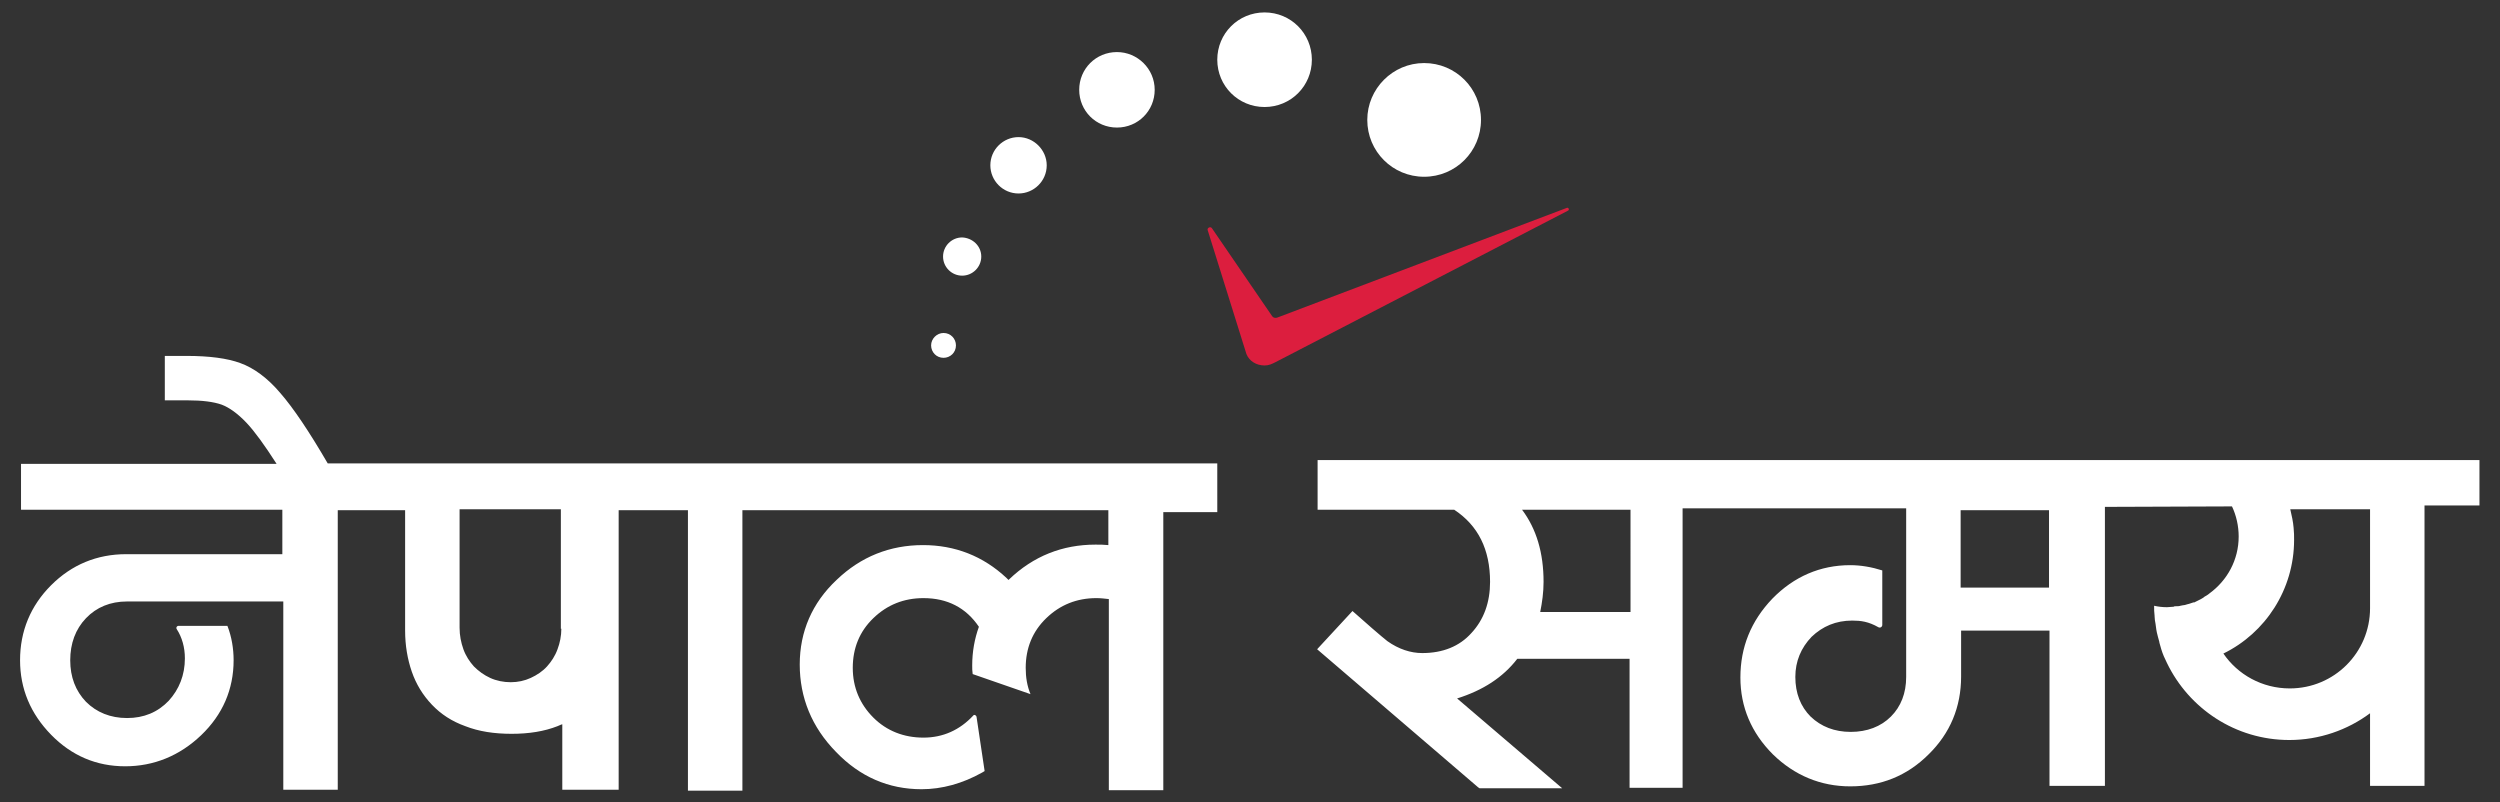 <?xml version="1.0" encoding="utf-8"?>
<!-- Generator: Adobe Illustrator 25.2.3, SVG Export Plug-In . SVG Version: 6.00 Build 0)  -->
<svg version="1.1" id="Layer_1" xmlns="http://www.w3.org/2000/svg" xmlns:xlink="http://www.w3.org/1999/xlink" x="0px" y="0px"
	 width="523.3px" height="167.9px" viewBox="0 0 523.3 167.9" style="enable-background:new 0 0 523.3 167.9;" xml:space="preserve"
	>
<rect x="0" y="0" width="523.3" height="167.9" fill="#333333" stroke="none"/>
<style type="text/css">
	.st0{fill:#DC1E3E;}
	.st1{fill:#FFFFFF;}
</style>
<g>
	<g>
		<path class="st0" d="M328,43.5l-60.7,23c-0.4,0.1-0.8,0-1-0.3l-12.6-18.4c-0.3-0.5-1.1-0.1-0.9,0.4l8.1,25.9
			c0.6,1.5,2.1,2.4,3.8,2.4c0.9,0,1.5-0.3,2.3-0.7l61.2-31.7C328.6,43.9,328.3,43.4,328,43.5z"/>
		<g>
			<path class="st1" d="M310,25.1c0,6.6-5.3,11.9-11.9,11.9c-6.6,0-11.9-5.3-11.9-11.9c0-6.5,5.3-11.9,11.9-11.9
				C304.7,13.2,310,18.5,310,25.1z"/>
		</g>
		<g>
			<path class="st1" d="M274.6,12.5c0,5.5-4.4,9.9-9.9,9.9s-9.9-4.4-9.9-9.9c0-5.5,4.4-9.9,9.9-9.9S274.6,7,274.6,12.5z"/>
		</g>
		<g>
			<path class="st1" d="M241.7,18.8c0,4.4-3.5,7.9-7.9,7.9c-4.4,0-7.9-3.5-7.9-7.9c0-4.4,3.5-7.9,7.9-7.9
				C238.1,10.9,241.7,14.4,241.7,18.8z"/>
		</g>
		<g>
			<path class="st1" d="M219.1,34.6c0,3.3-2.7,5.9-5.9,5.9c-3.3,0-5.9-2.7-5.9-5.9c0-3.3,2.7-5.9,5.9-5.9
				C216.4,28.7,219.1,31.4,219.1,34.6z"/>
		</g>
		<g>
			<path class="st1" d="M205.4,53.7c0,2.2-1.8,4-4,4c-2.2,0-4-1.8-4-4s1.8-4,4-4C203.6,49.8,205.4,51.5,205.4,53.7z"/>
		</g>
		<g>
			<path class="st1" d="M200.1,72.3c0,1.5-1.2,2.6-2.6,2.6c-1.5,0-2.6-1.2-2.6-2.6s1.2-2.6,2.6-2.6C199,69.7,200.1,70.9,200.1,72.3z
				"/>
		</g>
	</g>
	<g>
		<path class="st1" d="M68.6,97c-3.9-6.7-7.2-11.6-9.9-14.7C56,79.1,53.1,77,50.3,76c-2.7-1-6.5-1.5-11.2-1.5h-4.6v9.3h4.8
			c3,0,5.4,0.3,7.1,0.9c1.6,0.6,3.4,1.9,5.2,3.8c1.7,1.8,3.8,4.7,6.3,8.6H4.4v9.6h54.7v9.3H26.4c-6.1,0-11.4,2.2-15.7,6.5
			c-4.3,4.3-6.5,9.6-6.5,15.7c0,6,2.2,11.2,6.5,15.6c4.3,4.4,9.5,6.6,15.5,6.6c6,0,11.4-2.2,15.9-6.5c4.5-4.3,6.8-9.6,6.8-15.7
			c0-2.4-0.4-4.9-1.3-7.2l-10.2,0c-0.4,0-0.6,0.4-0.4,0.7c1.1,1.7,1.7,3.8,1.7,6.1c0,3.5-1.2,6.5-3.4,8.9c-2.3,2.4-5.2,3.6-8.7,3.6
			c-3.5,0-6.4-1.2-8.6-3.4c-2.2-2.3-3.3-5.2-3.3-8.7c0-3.5,1.1-6.5,3.3-8.8c2.2-2.3,5.1-3.5,8.6-3.5h32.7v39.4h11.4v-58.5h14.1v25.2
			c0,3.1,0.5,6,1.4,8.6c0.9,2.6,2.3,4.9,4.2,6.9s4.2,3.5,7,4.5c2.8,1.1,6,1.6,9.7,1.6c3.6,0,6.8-0.5,9.6-1.6c0.3-0.1,0.6-0.3,1-0.4
			v13.7h11.8v-58.5h14.5v58.7h11.4v-58.7H232l0,7.3c-0.9-0.1-1.8-0.1-2.7-0.1c-6.9,0-13,2.4-18.1,7.3c0,0-0.1,0.1-0.1,0.1l-0.1-0.1
			l-0.3-0.3c-4.9-4.6-10.8-6.9-17.5-6.9c-6.9,0-13,2.4-18.1,7.3c-5.1,4.8-7.7,10.8-7.7,17.7c0,6.9,2.5,13.1,7.6,18.3
			c5,5.2,11,7.8,17.9,7.8c4.3,0,8.6-1.2,12.7-3.5l0.5-0.3l-1.7-11.4c-0.1-0.3-0.5-0.5-0.7-0.2c-2.8,3-6.3,4.6-10.4,4.6
			c-4.1,0-7.7-1.4-10.5-4.2c-2.8-2.8-4.3-6.3-4.3-10.4c0-4.1,1.4-7.6,4.3-10.4c2.9-2.8,6.4-4.2,10.5-4.2c5,0,8.9,2,11.6,6
			c-0.9,2.5-1.4,5.2-1.4,8.1c0,0.6,0,1.2,0.1,1.8l12.1,4.2c-0.7-1.7-1-3.5-1-5.5c0-4.1,1.4-7.6,4.3-10.4c2.9-2.8,6.4-4.2,10.5-4.2
			c0.9,0,1.7,0.1,2.6,0.2l0,40h11.4v-58.2h11.3V97H68.6z M117.5,131.6c0,1.5-0.3,3-0.8,4.3c-0.5,1.4-1.3,2.6-2.2,3.6
			c-0.9,1-2.1,1.8-3.4,2.4c-1.3,0.6-2.7,0.9-4.2,0.9c-1.5,0-3-0.3-4.3-0.9c-1.3-0.6-2.4-1.4-3.4-2.4c-0.9-1-1.7-2.2-2.2-3.6
			c-0.5-1.4-0.8-2.9-0.8-4.5v-24.8h21.2V131.6z"/>
		<path class="st1" d="M275.8,97.1v9.6h28.6c5,3.3,7.5,8.3,7.5,15.1c0,4.3-1.3,7.9-3.9,10.7c-2.5,2.8-6,4.2-10.3,4.2
			c-2.4,0-4.9-0.8-7.3-2.5c-0.1-0.1-1.1-0.8-6.5-5.6l-0.8-0.7l-7.4,8l33.7,28.9l0.3,0.2h17.3l-22-18.8c5.4-1.7,9.6-4.4,12.6-8.3
			h23.5v27h11.1v-58.5H399v35.3c0,3.4-1.1,6.2-3.2,8.3c-2.1,2.1-5,3.2-8.4,3.2c-3.4,0-6.2-1.1-8.4-3.2c-2.1-2.1-3.2-4.9-3.2-8.3
			c0-3.3,1.2-6.1,3.4-8.4c2.3-2.2,5.1-3.4,8.5-3.4c1.8,0,3.4,0.2,5.5,1.4c0.4,0.2,0.8-0.1,0.8-0.5v-11.4c-2.2-0.7-4.5-1.1-6.7-1.1
			c-6.3,0-11.8,2.4-16.3,7c-4.5,4.7-6.7,10.2-6.7,16.5c0,6.2,2.3,11.6,6.8,16.1c4.5,4.4,10,6.7,16.2,6.7c6.4,0,11.9-2.2,16.4-6.7
			c4.5-4.4,6.8-9.9,6.8-16.3v-9.6h18.5v32.5h11.6v-58.4l26.6-0.1c0.9,1.9,1.4,4.1,1.4,6.3c0,4.9-2.4,9.2-6.1,11.9
			c-0.2,0.2-0.4,0.3-0.7,0.5c-0.2,0.1-0.4,0.2-0.6,0.4c-0.2,0.1-0.3,0.2-0.5,0.3c-0.4,0.2-0.8,0.4-1.2,0.6c-0.1,0.1-0.2,0.1-0.4,0.1
			c-0.3,0.1-0.6,0.2-0.9,0.3c-0.1,0-0.3,0.1-0.4,0.1c-0.3,0.1-0.6,0.2-0.9,0.2c-0.2,0-0.3,0.1-0.5,0.1c-0.3,0.1-0.6,0.1-1,0.1
			c-0.1,0-0.3,0-0.4,0.1c-0.5,0-0.9,0.1-1.4,0.1c-0.9,0-1.8-0.1-2.7-0.3c0,0.7,0,1.4,0.1,2.1c0,0,0,0,0,0c0,0,0,0.1,0,0.1
			c0,0.5,0.1,1.1,0.2,1.6c0.1,0.8,0.2,1.6,0.4,2.3c0,0.1,0.1,0.3,0.1,0.4c0.1,0.4,0.2,0.7,0.3,1.1c0,0,0,0.1,0,0.1
			c0.1,0.5,0.3,0.9,0.4,1.4c0.3,1,0.7,1.9,1.2,2.9c4.6,9.5,14.3,16.1,25.6,16.1c6.3,0,12.2-2.1,16.9-5.6v15.2h11.4v-58.7h11.5v-9.5
			H275.8z M341.2,128.1h-18.8c0.4-2,0.7-4.1,0.7-6.3c0-6.1-1.5-11.1-4.5-15.1h22.7V128.1z M428.9,123h-18.5v-16.2h18.5V123z
			 M496.1,127.3c0,9.3-7.5,16.8-16.8,16.8c-5.8,0-10.9-2.9-13.9-7.3c8.8-4.3,14.8-13.4,14.8-23.8c0-0.8,0-1.6-0.1-2.5
			c-0.1-1.3-0.4-2.6-0.7-3.9h16.7C496.1,106.6,496.1,127,496.1,127.3z"/>
	</g>
</g>
</svg>
